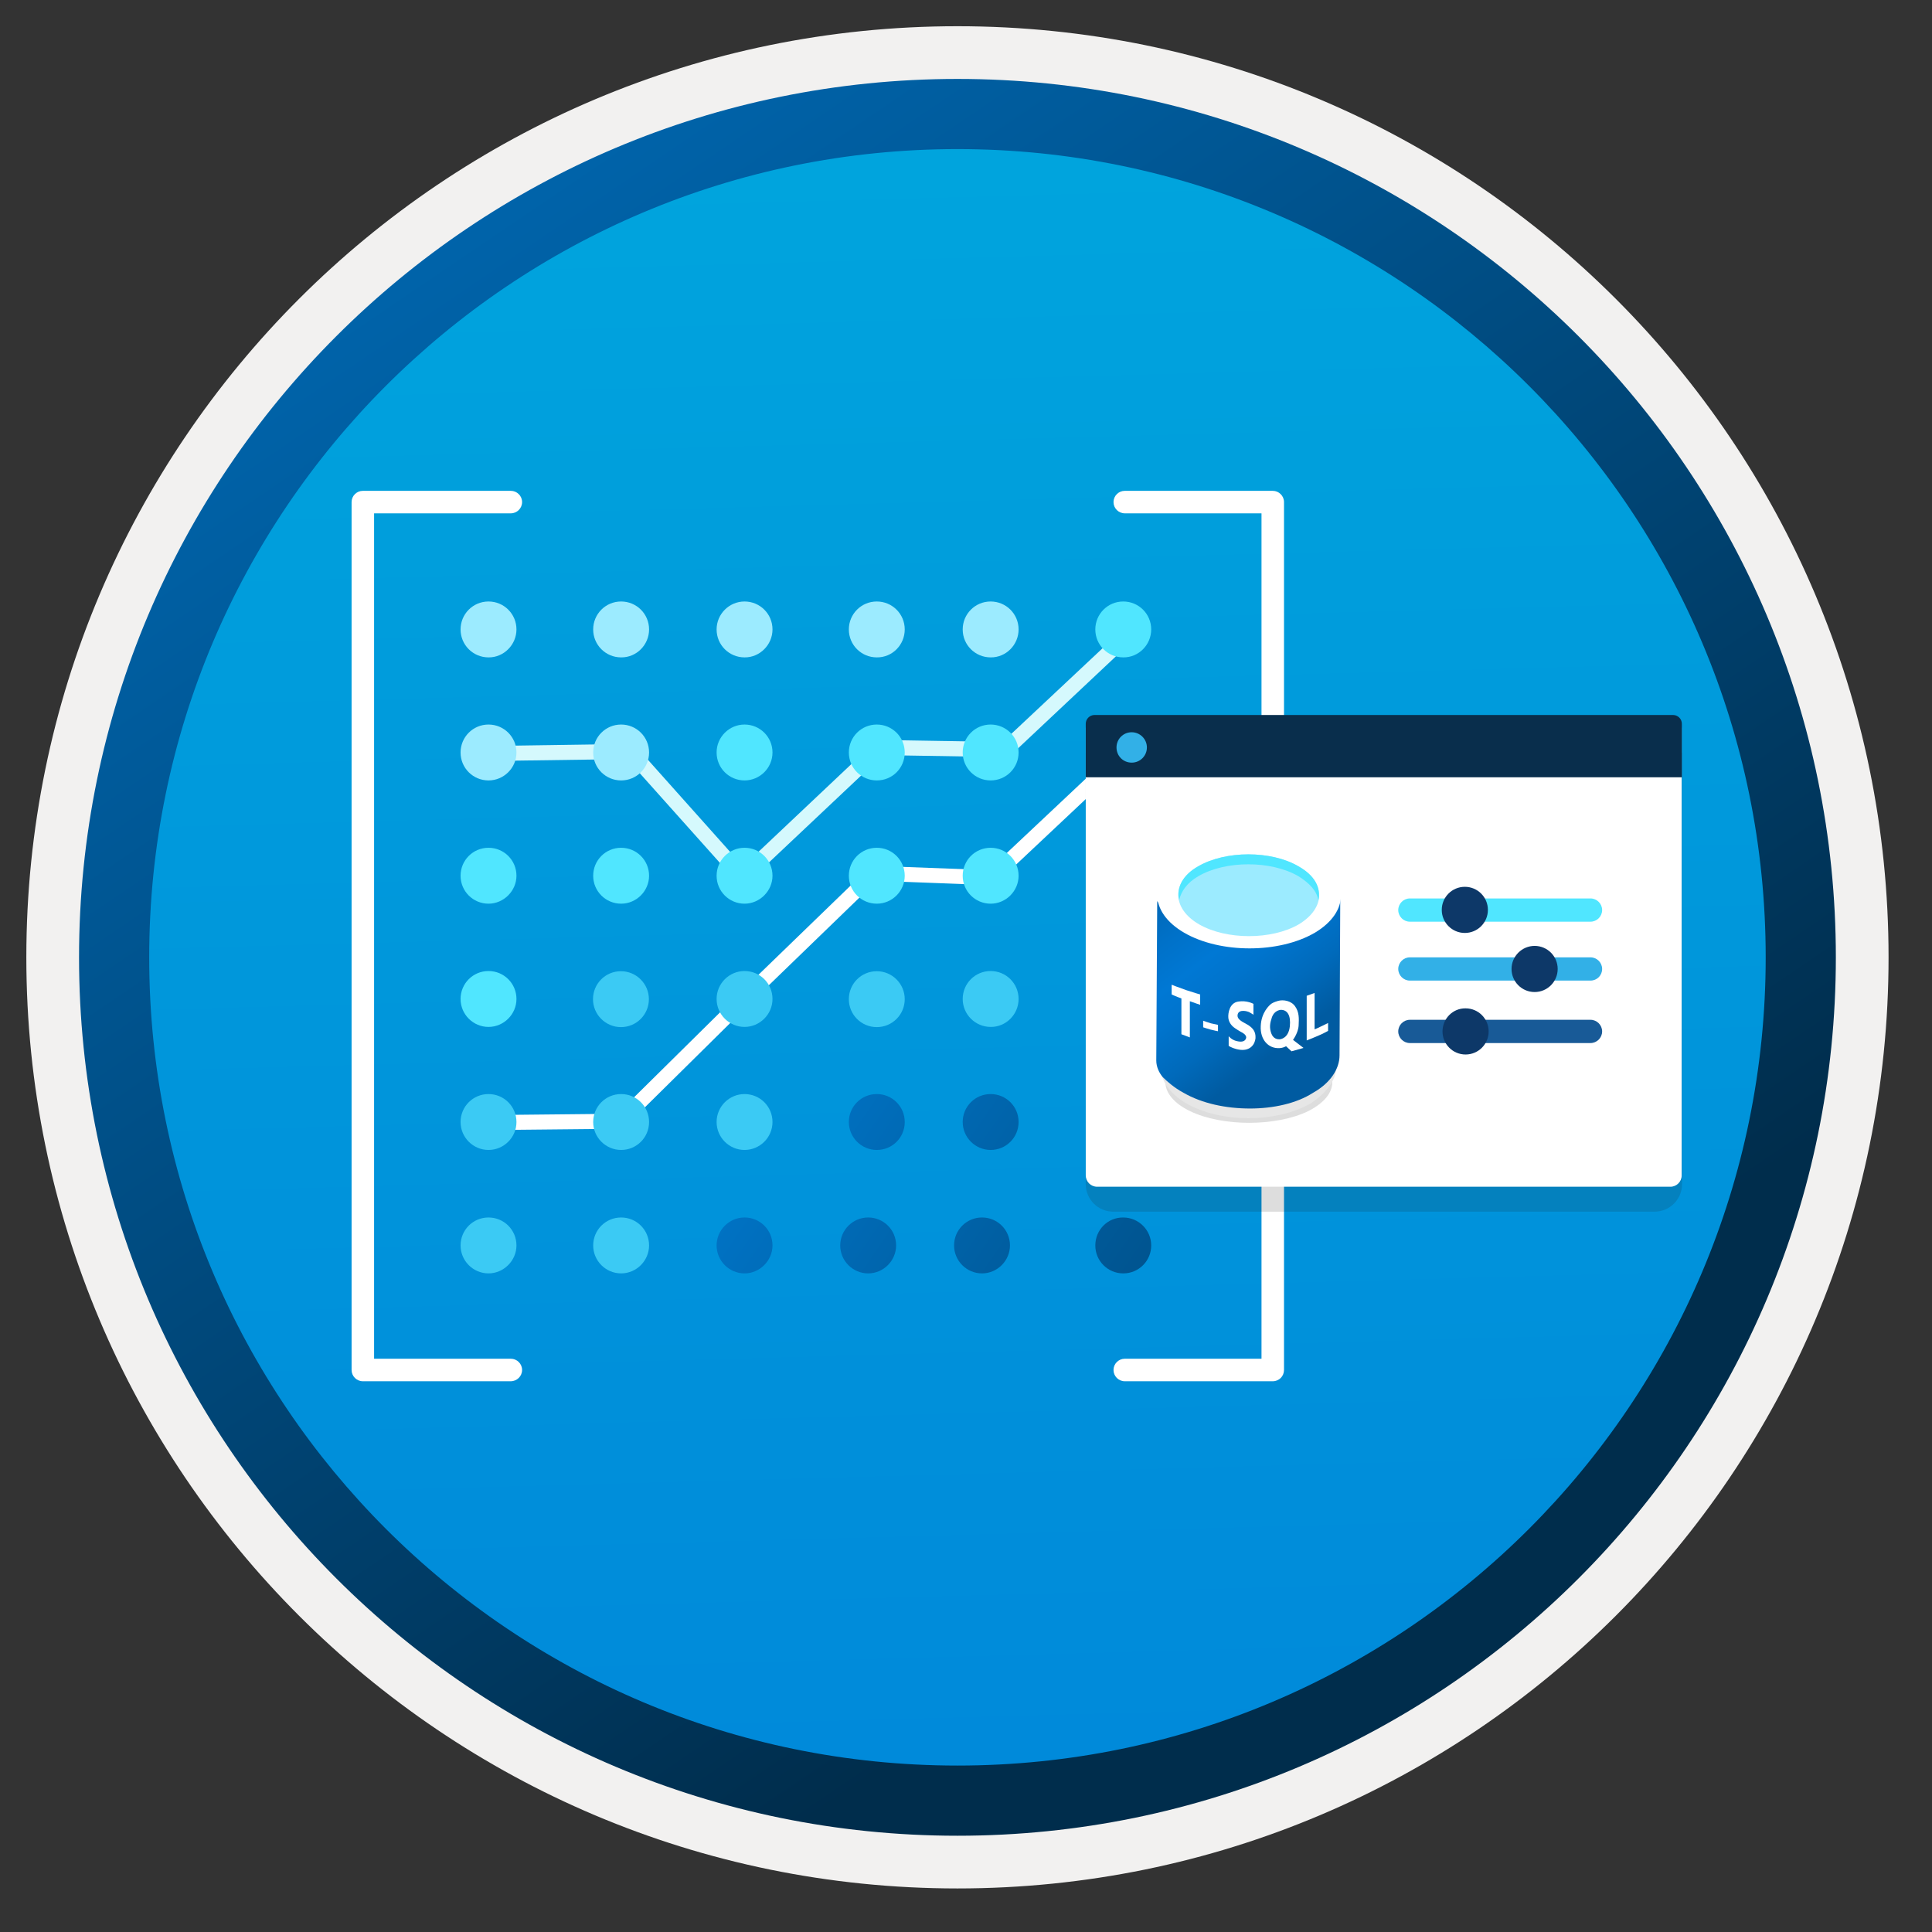 <svg width="103" height="103" viewBox="0 0 103 103" fill="none" xmlns="http://www.w3.org/2000/svg">
<rect x="0" y="0" width="103" height="103" fill="#333333" stroke="none"/>
<path d="M51.044 97.847C25.194 97.847 4.234 76.897 4.234 51.038C4.234 25.177 25.194 4.228 51.044 4.228C76.894 4.228 97.854 25.188 97.854 51.038C97.854 76.888 76.894 97.847 51.044 97.847Z" fill="url(#paint0_linear)"/>
<path fill-rule="evenodd" clip-rule="evenodd" d="M96.944 51.038C96.944 76.388 76.394 96.938 51.044 96.938C25.694 96.938 5.144 76.388 5.144 51.038C5.144 25.688 25.694 5.138 51.044 5.138C76.394 5.138 96.944 25.688 96.944 51.038ZM51.044 1.398C78.464 1.398 100.684 23.618 100.684 51.038C100.684 78.458 78.454 100.678 51.044 100.678C23.624 100.678 1.404 78.448 1.404 51.038C1.404 23.618 23.624 1.398 51.044 1.398Z" fill="#F2F1F0"/>
<path fill-rule="evenodd" clip-rule="evenodd" d="M94.134 51.038C94.134 74.838 74.844 94.127 51.044 94.127C27.244 94.127 7.954 74.838 7.954 51.038C7.954 27.238 27.244 7.948 51.044 7.948C74.844 7.948 94.134 27.238 94.134 51.038ZM51.044 4.208C76.904 4.208 97.874 25.177 97.874 51.038C97.874 76.897 76.904 97.868 51.044 97.868C25.184 97.868 4.214 76.897 4.214 51.038C4.214 25.177 25.174 4.208 51.044 4.208Z" fill="url(#paint1_linear)"/>
<path d="M39.564 47.328L33.434 40.468L26.304 40.568L26.294 39.767L33.784 39.657L39.614 46.188L46.754 39.447L53.454 39.557L59.924 33.487L60.474 34.068L53.774 40.367L47.064 40.258L39.564 47.328Z" fill="#D5F9FD"/>
<path d="M25.964 60.248C25.744 60.248 25.564 60.068 25.564 59.848C25.564 59.628 25.734 59.448 25.964 59.448L32.914 59.378L39.444 52.928L46.324 46.268C46.404 46.188 46.494 46.118 46.614 46.158L52.704 46.388L59.794 39.718C59.914 39.608 60.084 39.578 60.224 39.638C60.374 39.698 60.464 39.848 60.464 40.008L60.494 46.888C60.494 47.108 60.314 47.288 60.094 47.288C59.874 47.288 59.694 47.108 59.694 46.888L59.664 40.928L53.124 47.078C53.044 47.148 52.954 47.198 52.834 47.188L46.744 46.958L39.984 53.498L33.344 60.058C33.274 60.128 33.174 60.168 33.064 60.178L25.964 60.248Z" fill="white"/>
<path d="M41.184 66.397C41.184 65.567 40.514 64.907 39.694 64.907C38.874 64.907 38.204 65.578 38.204 66.397C38.204 67.218 38.874 67.888 39.694 67.888C40.504 67.888 41.184 67.207 41.184 66.397Z" fill="url(#paint2_linear)"/>
<path d="M47.774 66.397C47.774 65.567 47.104 64.907 46.284 64.907C45.464 64.907 44.794 65.578 44.794 66.397C44.794 67.218 45.464 67.888 46.284 67.888C47.104 67.888 47.774 67.207 47.774 66.397Z" fill="url(#paint3_linear)"/>
<path d="M27.534 66.397C27.534 65.567 26.864 64.907 26.044 64.907C25.214 64.907 24.554 65.578 24.554 66.397C24.554 67.218 25.224 67.888 26.044 67.888C26.854 67.888 27.534 67.207 27.534 66.397Z" fill="#3BCAF4"/>
<path d="M34.604 66.397C34.604 65.567 33.934 64.907 33.114 64.907C32.284 64.907 31.624 65.578 31.624 66.397C31.624 67.218 32.294 67.888 33.114 67.888C33.934 67.888 34.604 67.207 34.604 66.397Z" fill="#3BCAF4"/>
<path d="M53.844 66.397C53.844 65.567 53.174 64.907 52.354 64.907C51.524 64.907 50.864 65.578 50.864 66.397C50.864 67.218 51.534 67.888 52.354 67.888C53.174 67.888 53.844 67.207 53.844 66.397Z" fill="url(#paint4_linear)"/>
<path d="M58.394 66.398C58.394 67.228 59.064 67.888 59.884 67.888C60.714 67.888 61.374 67.218 61.374 66.398C61.374 65.578 60.704 64.908 59.884 64.908C59.054 64.898 58.394 65.568 58.394 66.398Z" fill="url(#paint5_linear)"/>
<path d="M41.184 59.817C41.184 58.987 40.514 58.327 39.694 58.327C38.874 58.327 38.204 58.997 38.204 59.817C38.204 60.637 38.874 61.307 39.694 61.307C40.504 61.307 41.184 60.647 41.184 59.817Z" fill="#3BCAF4"/>
<path d="M48.234 59.817C48.234 58.987 47.564 58.327 46.744 58.327C45.914 58.327 45.254 58.997 45.254 59.817C45.254 60.637 45.924 61.307 46.744 61.307C47.574 61.307 48.234 60.647 48.234 59.817Z" fill="url(#paint6_linear)"/>
<path d="M27.534 59.817C27.534 58.987 26.864 58.327 26.044 58.327C25.214 58.327 24.554 58.997 24.554 59.817C24.554 60.637 25.224 61.307 26.044 61.307C26.854 61.307 27.534 60.647 27.534 59.817Z" fill="#3BCAF4"/>
<path d="M34.604 59.817C34.604 58.987 33.934 58.327 33.114 58.327C32.284 58.327 31.624 58.997 31.624 59.817C31.624 60.637 32.294 61.307 33.114 61.307C33.934 61.307 34.604 60.647 34.604 59.817Z" fill="#3BCAF4"/>
<path d="M54.304 59.817C54.304 58.987 53.634 58.327 52.814 58.327C51.984 58.327 51.324 58.997 51.324 59.817C51.324 60.637 51.994 61.307 52.814 61.307C53.634 61.307 54.304 60.647 54.304 59.817Z" fill="url(#paint7_linear)"/>
<path d="M61.374 59.817C61.374 58.987 60.704 58.327 59.884 58.327C59.054 58.327 58.394 58.997 58.394 59.817C58.394 60.637 59.064 61.307 59.884 61.307C60.704 61.307 61.374 60.647 61.374 59.817Z" fill="url(#paint8_linear)"/>
<path d="M41.184 53.258C41.184 52.428 40.514 51.768 39.694 51.768C38.874 51.768 38.204 52.438 38.204 53.258C38.204 54.078 38.874 54.748 39.694 54.748C40.504 54.748 41.184 54.078 41.184 53.258Z" fill="#3BCAF4"/>
<path d="M46.744 54.758C47.574 54.758 48.234 54.088 48.234 53.268C48.234 52.448 47.564 51.778 46.744 51.778C45.914 51.778 45.254 52.448 45.254 53.268C45.254 54.088 45.914 54.758 46.744 54.758Z" fill="#3BCAF4"/>
<path d="M27.534 53.258C27.534 52.428 26.864 51.768 26.044 51.768C25.214 51.768 24.554 52.438 24.554 53.258C24.554 54.078 25.224 54.748 26.044 54.748C26.854 54.748 27.534 54.078 27.534 53.258Z" fill="#50E6FF"/>
<path d="M33.104 54.758C33.934 54.758 34.594 54.088 34.594 53.268C34.594 52.448 33.924 51.778 33.104 51.778C32.274 51.778 31.614 52.448 31.614 53.268C31.614 54.088 32.284 54.758 33.104 54.758Z" fill="#3BCAF4"/>
<path d="M54.304 53.258C54.304 52.428 53.634 51.768 52.814 51.768C51.984 51.768 51.324 52.438 51.324 53.258C51.324 54.078 51.994 54.748 52.814 54.748C53.634 54.758 54.304 54.078 54.304 53.258Z" fill="#3BCAF4"/>
<path d="M59.884 54.758C60.714 54.758 61.374 54.088 61.374 53.268C61.374 52.448 60.704 51.778 59.884 51.778C59.054 51.778 58.394 52.448 58.394 53.268C58.394 54.088 59.064 54.758 59.884 54.758Z" fill="url(#paint9_linear)"/>
<path d="M41.184 46.688C41.184 45.858 40.514 45.197 39.694 45.197C38.874 45.197 38.204 45.867 38.204 46.688C38.204 47.517 38.874 48.178 39.694 48.178C40.504 48.178 41.184 47.498 41.184 46.688Z" fill="#50E6FF"/>
<path d="M48.234 46.688C48.234 45.858 47.564 45.197 46.744 45.197C45.914 45.197 45.254 45.867 45.254 46.688C45.254 47.517 45.924 48.178 46.744 48.178C47.574 48.178 48.234 47.498 48.234 46.688Z" fill="#50E6FF"/>
<path d="M27.534 46.688C27.534 45.858 26.864 45.197 26.044 45.197C25.214 45.197 24.554 45.867 24.554 46.688C24.554 47.517 25.224 48.178 26.044 48.178C26.854 48.178 27.534 47.498 27.534 46.688Z" fill="#50E6FF"/>
<path d="M34.604 46.688C34.604 45.858 33.934 45.197 33.114 45.197C32.284 45.197 31.624 45.867 31.624 46.688C31.624 47.517 32.294 48.178 33.114 48.178C33.934 48.178 34.604 47.498 34.604 46.688Z" fill="#50E6FF"/>
<path d="M54.304 46.688C54.304 45.858 53.634 45.197 52.814 45.197C51.984 45.197 51.324 45.867 51.324 46.688C51.324 47.517 51.994 48.178 52.814 48.178C53.634 48.178 54.304 47.498 54.304 46.688Z" fill="#50E6FF"/>
<path d="M61.374 46.688C61.374 45.858 60.704 45.197 59.884 45.197C59.054 45.197 58.394 45.867 58.394 46.688C58.394 47.517 59.064 48.178 59.884 48.178C60.704 48.178 61.374 47.498 61.374 46.688Z" fill="#50E6FF"/>
<path d="M41.184 40.117C41.184 39.287 40.514 38.627 39.694 38.627C38.874 38.627 38.204 39.297 38.204 40.117C38.204 40.947 38.874 41.607 39.694 41.607C40.504 41.607 41.184 40.947 41.184 40.117Z" fill="#50E6FF"/>
<path d="M48.234 40.117C48.234 39.287 47.564 38.627 46.744 38.627C45.914 38.627 45.254 39.297 45.254 40.117C45.254 40.947 45.924 41.607 46.744 41.607C47.574 41.607 48.234 40.947 48.234 40.117Z" fill="#50E6FF"/>
<path d="M27.534 40.117C27.534 39.287 26.864 38.627 26.044 38.627C25.214 38.627 24.554 39.297 24.554 40.117C24.554 40.947 25.224 41.607 26.044 41.607C26.854 41.607 27.534 40.947 27.534 40.117Z" fill="#9CEBFF"/>
<path d="M34.604 40.117C34.604 39.287 33.934 38.627 33.114 38.627C32.284 38.627 31.624 39.297 31.624 40.117C31.624 40.947 32.294 41.607 33.114 41.607C33.934 41.607 34.604 40.947 34.604 40.117Z" fill="#9CEBFF"/>
<path d="M54.304 40.117C54.304 39.287 53.634 38.627 52.814 38.627C51.984 38.627 51.324 39.297 51.324 40.117C51.324 40.947 51.994 41.607 52.814 41.607C53.634 41.607 54.304 40.947 54.304 40.117Z" fill="#50E6FF"/>
<path d="M61.374 40.117C61.374 39.287 60.704 38.627 59.884 38.627C59.054 38.627 58.394 39.297 58.394 40.117C58.394 40.947 59.064 41.607 59.884 41.607C60.704 41.607 61.374 40.947 61.374 40.117Z" fill="#50E6FF"/>
<path d="M41.184 33.557C41.184 32.727 40.514 32.067 39.694 32.067C38.874 32.067 38.204 32.737 38.204 33.557C38.204 34.387 38.874 35.047 39.694 35.047C40.504 35.057 41.184 34.377 41.184 33.557Z" fill="#9CEBFF"/>
<path d="M48.234 33.557C48.234 32.727 47.564 32.067 46.744 32.067C45.914 32.067 45.254 32.737 45.254 33.557C45.254 34.387 45.924 35.047 46.744 35.047C47.574 35.057 48.234 34.377 48.234 33.557Z" fill="#9CEBFF"/>
<path d="M27.534 33.557C27.534 32.727 26.864 32.067 26.044 32.067C25.214 32.067 24.554 32.737 24.554 33.557C24.554 34.387 25.224 35.047 26.044 35.047C26.854 35.057 27.534 34.377 27.534 33.557Z" fill="#9CEBFF"/>
<path d="M34.604 33.557C34.604 32.727 33.934 32.067 33.114 32.067C32.284 32.067 31.624 32.737 31.624 33.557C31.624 34.387 32.294 35.047 33.114 35.047C33.934 35.057 34.604 34.377 34.604 33.557Z" fill="#9CEBFF"/>
<path d="M54.304 33.557C54.304 32.727 53.634 32.067 52.814 32.067C51.984 32.067 51.324 32.737 51.324 33.557C51.324 34.387 51.994 35.047 52.814 35.047C53.634 35.057 54.304 34.377 54.304 33.557Z" fill="#9CEBFF"/>
<path d="M61.374 33.557C61.374 32.727 60.704 32.067 59.884 32.067C59.054 32.067 58.394 32.737 58.394 33.557C58.394 34.387 59.064 35.047 59.884 35.047C60.704 35.057 61.374 34.377 61.374 33.557Z" fill="#50E6FF"/>
<path d="M67.854 73.638H59.964C59.634 73.638 59.364 73.368 59.364 73.037C59.364 72.707 59.634 72.438 59.964 72.438H67.254V27.367H59.964C59.634 27.367 59.364 27.098 59.364 26.767C59.364 26.438 59.634 26.168 59.964 26.168H67.854C68.184 26.168 68.454 26.438 68.454 26.767V73.037C68.454 73.368 68.194 73.638 67.854 73.638Z" fill="white"/>
<path d="M27.224 73.638H19.344C19.014 73.638 18.744 73.368 18.744 73.037V26.767C18.744 26.438 19.014 26.168 19.344 26.168H27.234C27.564 26.168 27.834 26.438 27.834 26.767C27.834 27.098 27.564 27.367 27.234 27.367H19.944V72.438H27.234C27.564 72.438 27.834 72.707 27.834 73.037C27.834 73.368 27.564 73.638 27.224 73.638Z" fill="white"/>
<path opacity="0.15" d="M59.354 64.598H88.204C89.014 64.598 89.674 63.948 89.674 63.128V40.128H57.884V63.128C57.884 63.948 58.544 64.598 59.354 64.598Z" fill="#1F1D20"/>
<path d="M58.494 63.268H89.054C89.384 63.268 89.654 62.998 89.654 62.668V38.798H57.884V62.658C57.884 62.998 58.154 63.268 58.494 63.268Z" fill="white"/>
<path d="M57.884 41.438H89.664V38.588C89.664 38.328 89.454 38.118 89.194 38.118H58.354C58.094 38.118 57.884 38.328 57.884 38.588V41.438Z" fill="#092E4C"/>
<path d="M60.334 40.658C60.784 40.658 61.144 40.298 61.144 39.848C61.144 39.398 60.774 39.038 60.334 39.038C59.884 39.038 59.524 39.398 59.524 39.848C59.524 40.298 59.874 40.658 60.334 40.658Z" fill="#32B0E7"/>
<path opacity="0.15" d="M69.694 56.178C71.464 57.008 71.464 58.368 69.744 59.238C68.024 60.068 65.164 60.068 63.444 59.238C61.724 58.408 61.674 57.008 63.394 56.178C65.114 55.348 67.974 55.348 69.694 56.178Z" fill="#1F1D20"/>
<path d="M71.234 56.018V56.888C71.234 57.568 70.754 58.238 69.884 58.818C68.054 59.878 65.064 59.878 63.234 58.818C62.274 58.238 61.884 57.568 61.884 56.888V56.018C61.884 56.698 62.364 57.458 63.234 57.948C65.064 59.008 68.054 59.008 69.884 57.948C70.744 57.468 71.234 56.798 71.234 56.018Z" fill="#E6E6E6"/>
<path d="M70.054 49.308C69.104 49.838 67.874 50.108 66.654 50.148C65.354 50.148 64.094 49.878 63.144 49.308C62.154 48.738 61.694 48.008 61.694 48.048L61.644 56.538C61.644 56.878 61.794 57.188 61.984 57.418C62.214 57.648 62.594 57.988 63.094 58.258C64.084 58.828 65.354 59.098 66.644 59.098C67.874 59.098 69.124 58.828 70.004 58.258C70.954 57.728 71.414 56.958 71.414 56.268L71.454 47.668C71.504 48.398 71.004 48.778 70.054 49.308Z" fill="url(#paint10_linear)"/>
<path d="M70.054 45.718C71.964 46.828 71.964 48.618 70.094 49.728C68.184 50.838 65.054 50.838 63.134 49.728C61.224 48.618 61.224 46.828 63.094 45.718C65.004 44.608 68.134 44.608 70.054 45.718Z" fill="white"/>
<path d="M69.204 46.178C70.694 47.018 70.694 48.398 69.244 49.278C67.794 50.118 65.384 50.118 63.924 49.278C62.474 48.438 62.434 47.018 63.884 46.178C65.344 45.338 67.754 45.338 69.204 46.178Z" fill="#9CEBFF"/>
<path d="M63.894 46.708C65.344 45.868 67.754 45.868 69.214 46.708C69.824 47.088 70.214 47.508 70.284 48.008C70.434 47.318 70.094 46.668 69.214 46.178C67.764 45.338 65.354 45.338 63.894 46.178C63.054 46.638 62.704 47.328 62.864 47.978C62.974 47.518 63.284 47.058 63.894 46.708Z" fill="#50E6FF"/>
<path d="M66.544 54.648C66.304 54.498 65.914 54.368 65.984 54.078C66.054 53.788 66.504 53.908 66.614 53.968C66.724 54.028 66.824 54.098 66.824 54.098V53.518C66.824 53.518 66.474 53.318 66.004 53.398C65.534 53.478 65.474 54.038 65.484 54.218C65.484 54.398 65.584 54.648 65.844 54.818C66.064 54.968 66.204 55.038 66.204 55.038C66.204 55.038 66.474 55.168 66.434 55.338C66.384 55.548 66.154 55.538 66.074 55.528C65.994 55.518 65.804 55.498 65.614 55.348C65.574 55.308 65.534 55.278 65.504 55.248V55.758C65.614 55.828 65.814 55.928 66.124 55.968C66.654 56.028 66.904 55.678 66.934 55.348C66.954 54.988 66.784 54.808 66.544 54.648Z" fill="white"/>
<path d="M68.934 55.438C69.114 55.188 69.224 54.888 69.234 54.668C69.254 54.288 69.264 53.958 69.044 53.648C68.824 53.338 68.404 53.288 68.144 53.358C67.894 53.428 67.784 53.508 67.784 53.508C67.674 53.588 67.244 53.968 67.214 54.698C67.174 55.428 67.624 55.918 68.224 55.878C68.344 55.868 68.454 55.838 68.564 55.778L68.854 56.048L69.494 55.868L68.934 55.438ZM68.764 54.718C68.694 55.348 68.284 55.408 68.204 55.408C68.124 55.408 67.884 55.398 67.774 55.088C67.664 54.778 67.704 54.538 67.814 54.218C67.934 53.898 68.204 53.838 68.304 53.838C68.634 53.848 68.824 54.128 68.764 54.718Z" fill="white"/>
<path d="M64.144 54.418V54.768C64.144 54.768 64.414 54.858 64.534 54.888C64.674 54.928 64.934 54.978 64.934 54.978V54.638C64.934 54.638 64.664 54.578 64.564 54.558C64.454 54.528 64.144 54.418 64.144 54.418Z" fill="white"/>
<path d="M63.984 53.568V53.018C63.984 53.018 63.704 52.938 63.244 52.788C62.784 52.628 62.464 52.498 62.464 52.498V53.018C62.464 53.018 62.724 53.138 62.984 53.228V55.138L63.434 55.308V53.378C63.704 53.478 63.984 53.568 63.984 53.568Z" fill="white"/>
<path d="M70.414 54.728C70.294 54.788 70.184 54.838 70.084 54.878V52.938C69.944 52.988 69.784 53.048 69.664 53.088V55.468C69.774 55.428 69.934 55.358 70.084 55.298C70.174 55.258 70.294 55.208 70.364 55.178C70.504 55.118 70.644 55.048 70.804 54.958V54.538C70.694 54.588 70.574 54.658 70.414 54.728Z" fill="white"/>
<path d="M85.414 48.518C85.414 48.178 85.134 47.898 84.794 47.898H75.164C74.824 47.898 74.544 48.178 74.544 48.518C74.544 48.858 74.824 49.138 75.164 49.138H84.794C85.134 49.138 85.414 48.858 85.414 48.518Z" fill="#50E6FF"/>
<path d="M76.864 48.508C76.864 49.188 77.414 49.738 78.094 49.738C78.774 49.738 79.324 49.188 79.324 48.508C79.324 47.828 78.774 47.278 78.094 47.278C77.414 47.278 76.864 47.828 76.864 48.508Z" fill="#0D3868"/>
<path d="M85.414 51.658C85.414 51.318 85.134 51.038 84.794 51.038H75.164C74.824 51.038 74.544 51.318 74.544 51.658C74.544 51.998 74.824 52.278 75.164 52.278H84.794C85.134 52.278 85.414 52.008 85.414 51.658Z" fill="#32B0E7"/>
<path d="M80.584 51.657C80.584 52.337 81.134 52.888 81.814 52.888C82.494 52.888 83.044 52.337 83.044 51.657C83.044 50.977 82.494 50.428 81.814 50.428C81.144 50.428 80.584 50.977 80.584 51.657Z" fill="#0D3868"/>
<path d="M85.414 54.988C85.414 54.648 85.134 54.368 84.794 54.368H75.164C74.824 54.368 74.544 54.648 74.544 54.988C74.544 55.328 74.824 55.608 75.164 55.608H84.794C85.134 55.608 85.414 55.328 85.414 54.988Z" fill="#185A97"/>
<path d="M76.904 54.988C76.904 55.668 77.454 56.218 78.134 56.218C78.814 56.218 79.364 55.668 79.364 54.988C79.364 54.308 78.814 53.758 78.134 53.758C77.454 53.748 76.904 54.308 76.904 54.988Z" fill="#0D3868"/>
<defs>
<linearGradient id="paint0_linear" x1="49.274" y1="-13.752" x2="53.256" y2="132.018" gradientUnits="userSpaceOnUse">
<stop stop-color="#00ABDE"/>
<stop offset="1" stop-color="#007ED8"/>
</linearGradient>
<linearGradient id="paint1_linear" x1="2.477" y1="-20.587" x2="98.005" y2="120.294" gradientUnits="userSpaceOnUse">
<stop stop-color="#007ED8"/>
<stop offset="0.707" stop-color="#002D4C"/>
</linearGradient>
<linearGradient id="paint2_linear" x1="31.834" y1="60.964" x2="93.982" y2="103.942" gradientUnits="userSpaceOnUse">
<stop stop-color="#007ED8"/>
<stop offset="0.707" stop-color="#002D4C"/>
</linearGradient>
<linearGradient id="paint3_linear" x1="33.969" y1="57.877" x2="96.117" y2="100.855" gradientUnits="userSpaceOnUse">
<stop stop-color="#007ED8"/>
<stop offset="0.707" stop-color="#002D4C"/>
</linearGradient>
<linearGradient id="paint4_linear" x1="35.931" y1="55.04" x2="98.079" y2="98.017" gradientUnits="userSpaceOnUse">
<stop stop-color="#007ED8"/>
<stop offset="0.707" stop-color="#002D4C"/>
</linearGradient>
<linearGradient id="paint5_linear" x1="36.825" y1="50.446" x2="103.705" y2="96.696" gradientUnits="userSpaceOnUse">
<stop stop-color="#007ED8"/>
<stop offset="0.707" stop-color="#002D4C"/>
</linearGradient>
<linearGradient id="paint6_linear" x1="37.195" y1="53.213" x2="99.342" y2="96.19" gradientUnits="userSpaceOnUse">
<stop stop-color="#007ED8"/>
<stop offset="0.707" stop-color="#002D4C"/>
</linearGradient>
<linearGradient id="paint7_linear" x1="39.157" y1="50.376" x2="101.304" y2="93.353" gradientUnits="userSpaceOnUse">
<stop stop-color="#007ED8"/>
<stop offset="0.707" stop-color="#002D4C"/>
</linearGradient>
<linearGradient id="paint8_linear" x1="41.443" y1="47.069" x2="103.591" y2="90.047" gradientUnits="userSpaceOnUse">
<stop stop-color="#007ED8"/>
<stop offset="0.707" stop-color="#002D4C"/>
</linearGradient>
<linearGradient id="paint9_linear" x1="44.513" y1="42.63" x2="106.661" y2="85.608" gradientUnits="userSpaceOnUse">
<stop stop-color="#007ED8"/>
<stop offset="0.707" stop-color="#002D4C"/>
</linearGradient>
<linearGradient id="paint10_linear" x1="61.088" y1="45.115" x2="68.886" y2="55.398" gradientUnits="userSpaceOnUse">
<stop stop-color="#005BA1"/>
<stop offset="0.07" stop-color="#0060A9"/>
<stop offset="0.36" stop-color="#0071C8"/>
<stop offset="0.52" stop-color="#0078D4"/>
<stop offset="0.64" stop-color="#0074CD"/>
<stop offset="0.82" stop-color="#006ABB"/>
<stop offset="1" stop-color="#005BA1"/>
</linearGradient>
</defs>
</svg>
